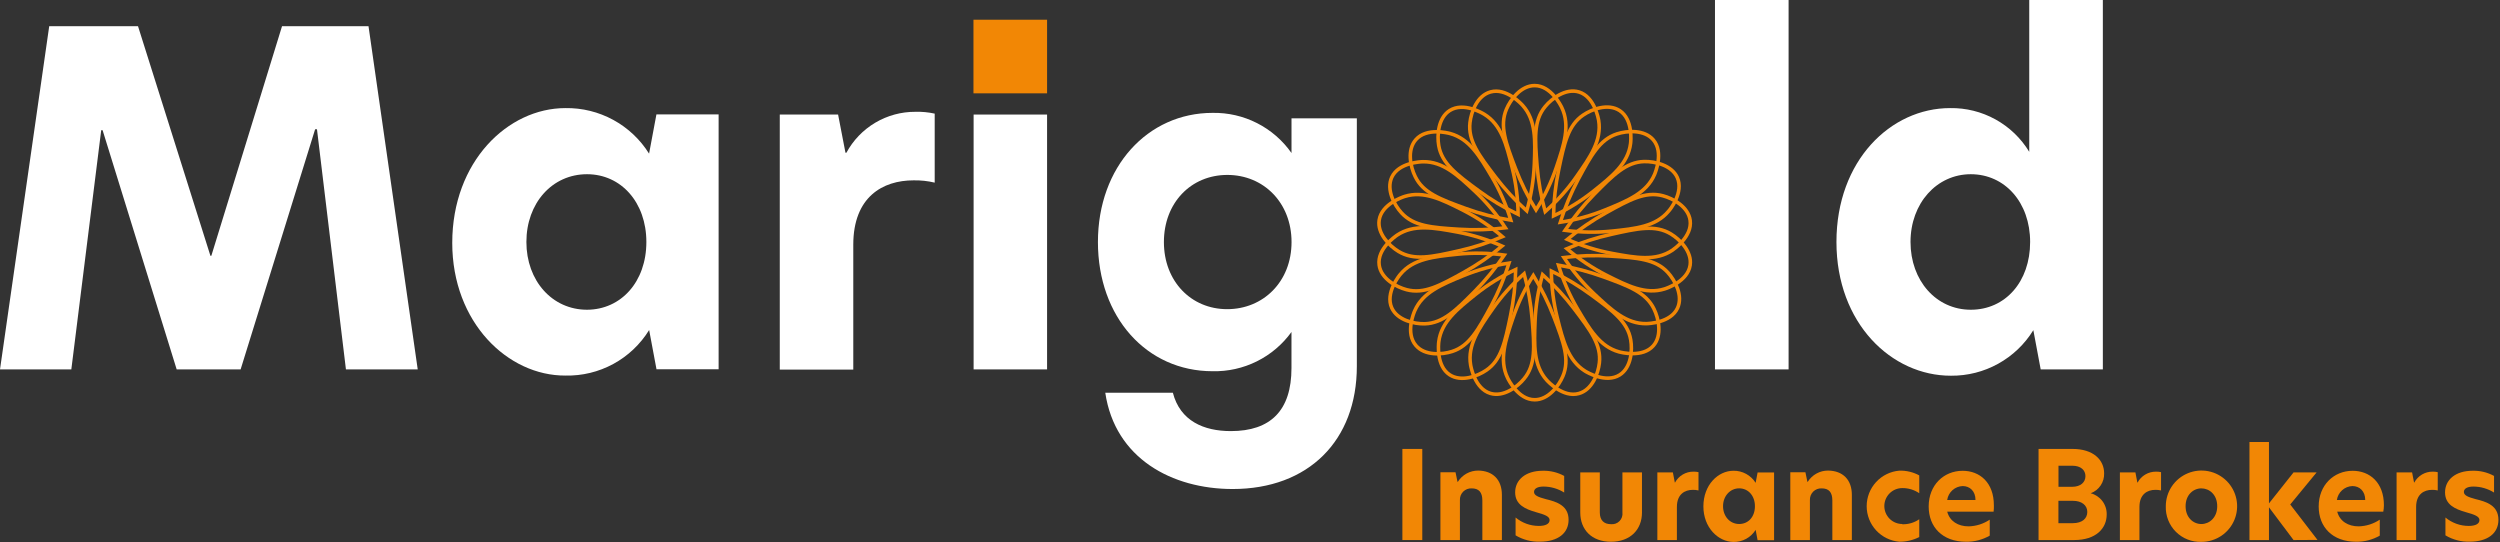 <svg xmlns="http://www.w3.org/2000/svg" width="701" height="152" viewBox="0 0 701 152" fill="none"><rect x="0" y="0" width="701" height="152" fill="#333333" stroke="none"/><g clip-path="url(#clip0_198_3251)"><path d="M293.601 5.53H272.961V26.17H293.601V5.53Z" fill="#F28705"></path><path d="M429.94 77.23C432.219 80.93 434.151 84.833 435.71 88.89C438.45 96.06 440.21 100.81 438.23 105.48C437.07 108.22 434.15 112.13 430.3 112.09C425.74 112.09 422.98 106.5 422.73 105.96C420.29 100.89 422.11 95.48 424.23 89.19C425.646 84.989 427.563 80.973 429.94 77.23Z" stroke="#F28705" stroke-miterlimit="10"></path><path d="M427.361 76.75C428.515 80.943 429.272 85.235 429.621 89.57C430.231 97.22 430.621 102.27 427.361 106.19C425.481 108.5 421.581 111.42 417.891 110.3C413.531 108.98 412.451 102.88 412.351 102.3C411.441 96.74 414.711 92.07 418.521 86.63C421.065 82.997 424.032 79.68 427.361 76.75Z" stroke="#F28705" stroke-miterlimit="10"></path><path d="M425 75.57C424.927 79.916 424.441 84.246 423.55 88.5C422 96 420.93 101 416.74 103.82C414.28 105.5 409.74 107.2 406.49 105.09C402.68 102.59 403.36 96.43 403.43 95.84C404.13 90.25 408.58 86.69 413.76 82.54C417.218 79.78 420.991 77.44 425 75.57Z" stroke="#F28705" stroke-miterlimit="10"></path><path d="M423.129 73.77C421.841 77.917 420.167 81.935 418.129 85.77C414.469 92.54 411.999 97 407.209 98.54C404.379 99.46 399.509 99.81 397.019 96.87C394.019 93.4 396.449 87.68 396.689 87.14C398.929 81.97 404.209 79.81 410.349 77.29C414.455 75.615 418.745 74.433 423.129 73.77Z" stroke="#F28705" stroke-miterlimit="10"></path><path d="M421.799 71.52C419.389 75.134 416.644 78.512 413.599 81.61C408.209 87.08 404.599 90.61 399.549 90.79C396.549 90.88 391.809 89.79 390.239 86.32C388.389 82.16 392.289 77.32 392.679 76.89C396.279 72.57 401.949 71.98 408.549 71.29C412.959 70.832 417.408 70.909 421.799 71.52Z" stroke="#F28705" stroke-miterlimit="10"></path><path d="M421.171 69C417.837 71.789 414.248 74.257 410.451 76.37C403.741 80.1 399.301 82.52 394.391 81.23C391.511 80.47 387.23 78.13 386.72 74.32C386.11 69.8 391.21 66.32 391.72 65.95C396.39 62.82 402.01 63.85 408.53 65.05C412.888 65.852 417.132 67.178 421.171 69Z" stroke="#F28705" stroke-miterlimit="10"></path><path d="M421.281 66.36C417.298 68.085 413.159 69.424 408.921 70.36C401.431 72.06 396.481 73.12 392.141 70.5C389.591 68.96 386.141 65.5 386.721 61.71C387.421 57.2 393.301 55.26 393.871 55.08C399.241 53.4 404.331 55.97 410.261 58.96C414.216 60.979 417.915 63.464 421.281 66.36Z" stroke="#F28705" stroke-miterlimit="10"></path><path d="M422.121 63.88C417.81 64.428 413.457 64.565 409.121 64.29C401.451 63.81 396.411 63.43 392.981 59.69C390.981 57.5 388.631 53.22 390.261 49.69C392.201 45.56 398.391 45.36 398.981 45.35C404.611 45.24 408.771 49.14 413.611 53.68C416.848 56.725 419.705 60.15 422.121 63.88Z" stroke="#F28705" stroke-miterlimit="10"></path><path d="M423.631 61.74C419.326 61.054 415.097 59.959 411.001 58.47C403.781 55.85 399.001 54.07 396.811 49.47C395.491 46.8 394.461 42.04 397.011 39.15C400.011 35.73 406.011 37.28 406.601 37.44C412.031 38.92 414.921 43.84 418.291 49.56C420.551 53.392 422.344 57.481 423.631 61.74Z" stroke="#F28705" stroke-miterlimit="10"></path><path d="M425.671 60.11C421.751 58.237 418.018 55.997 414.521 53.42C408.331 48.87 404.291 45.83 403.421 40.83C402.921 37.9 403.261 33.03 406.521 30.98C410.381 28.55 415.701 31.73 416.211 32.05C421.001 35 422.391 40.53 424.001 47C425.082 51.287 425.643 55.689 425.671 60.11Z" stroke="#F28705" stroke-miterlimit="10"></path><path d="M428.101 59.13C424.865 56.226 421.912 53.021 419.281 49.56C414.621 43.46 411.601 39.4 412.181 34.36C412.521 31.36 414.181 26.83 417.931 25.78C422.321 24.54 426.521 29.08 426.931 29.53C430.701 33.71 430.481 39.41 430.221 46.04C430.036 50.472 429.324 54.866 428.101 59.13Z" stroke="#F28705" stroke-miterlimit="10"></path><path d="M430.699 58.86C428.41 55.166 426.478 51.261 424.929 47.2C422.189 40.03 420.429 35.28 422.409 30.61C423.569 27.87 426.489 23.97 430.339 24C434.899 24 437.649 29.59 437.909 30.13C440.349 35.21 438.529 40.61 436.409 46.9C434.992 51.101 433.075 55.117 430.699 58.86Z" stroke="#F28705" stroke-miterlimit="10"></path><path d="M433.27 59.34C432.111 55.151 431.351 50.862 431 46.53C430.39 38.87 430 33.83 433.25 29.9C435.14 27.59 439.04 24.67 442.73 25.79C447.09 27.12 448.17 33.22 448.27 33.79C449.17 39.34 445.9 44.02 442.1 49.45C439.565 53.09 436.6 56.41 433.27 59.34Z" stroke="#F28705" stroke-miterlimit="10"></path><path d="M435.609 60.53C435.683 56.184 436.168 51.855 437.059 47.6C438.629 40.08 439.709 35.14 443.899 32.28C446.359 30.6 450.899 28.89 454.149 31.01C457.959 33.51 457.279 39.66 457.209 40.26C456.509 45.84 452.059 49.41 446.879 53.55C443.413 56.316 439.63 58.659 435.609 60.53Z" stroke="#F28705" stroke-miterlimit="10"></path><path d="M437.51 62.32C438.799 58.173 440.473 54.156 442.51 50.32C446.14 43.55 448.57 39.12 453.4 37.55C456.23 36.63 461.09 36.29 463.59 39.22C466.54 42.69 464.15 48.41 463.92 48.96C461.68 54.12 456.4 56.29 450.26 58.8C446.167 60.482 441.886 61.664 437.51 62.32Z" stroke="#F28705" stroke-miterlimit="10"></path><path d="M438.83 64.58C441.232 60.969 443.967 57.591 447 54.49C452.39 49.01 456 45.44 461 45.3C464 45.22 468.75 46.3 470.31 49.77C472.17 53.93 468.31 58.77 467.88 59.2C464.28 63.53 458.6 64.12 452 64.8C447.617 65.251 443.196 65.177 438.83 64.58Z" stroke="#F28705" stroke-miterlimit="10"></path><path d="M439.471 67.12C442.802 64.329 446.392 61.861 450.191 59.75C456.891 56.01 461.341 53.6 466.251 54.89C469.131 55.65 473.411 57.98 473.921 61.8C474.531 66.32 469.431 69.8 468.921 70.17C464.241 73.3 458.631 72.27 452.111 71.07C447.755 70.264 443.511 68.938 439.471 67.12Z" stroke="#F28705" stroke-miterlimit="10"></path><path d="M439.359 69.73C443.346 68.015 447.484 66.675 451.719 65.73C459.209 64.04 464.159 62.97 468.499 65.59C471.049 67.13 474.499 70.59 473.909 74.39C473.219 78.89 467.339 80.83 466.769 81.01C461.399 82.7 456.309 80.13 450.379 77.14C446.423 75.12 442.723 72.632 439.359 69.73Z" stroke="#F28705" stroke-miterlimit="10"></path><path d="M438.52 72.21C442.83 71.666 447.183 71.532 451.52 71.81C459.18 72.29 464.23 72.66 467.66 76.4C469.66 78.6 472.01 82.87 470.37 86.4C468.44 90.53 462.25 90.73 461.65 90.75C456.03 90.85 451.86 86.95 447.02 82.41C443.789 79.362 440.935 75.937 438.52 72.21Z" stroke="#F28705" stroke-miterlimit="10"></path><path d="M437 74.35C441.29 75.047 445.505 76.145 449.59 77.63C456.81 80.25 461.54 82.03 463.78 86.63C465.09 89.31 466.13 94.07 463.58 96.96C460.58 100.38 454.58 98.82 453.99 98.67C448.56 97.18 445.67 92.27 442.3 86.55C440.051 82.71 438.272 78.614 437 74.35Z" stroke="#F28705" stroke-miterlimit="10"></path><path d="M435 76C438.921 77.876 442.657 80.116 446.16 82.69C452.35 87.24 456.39 90.28 457.25 95.28C457.76 98.22 457.41 103.08 454.15 105.13C450.3 107.56 444.98 104.38 444.47 104.07C439.68 101.07 438.29 95.58 436.67 89.15C435.588 84.85 435.027 80.434 435 76Z" stroke="#F28705" stroke-miterlimit="10"></path><path d="M432.541 77C435.777 79.9 438.73 83.101 441.361 86.56C446.011 92.67 449.041 96.73 448.461 101.77C448.121 104.77 446.461 109.29 442.711 110.34C438.321 111.59 434.111 107.04 433.711 106.6C429.951 102.41 430.171 96.71 430.431 90.08C430.613 85.652 431.322 81.261 432.541 77Z" stroke="#F28705" stroke-miterlimit="10"></path><path d="M20 103.58H0L13.8 7.35H38.7L59 71.72H59.26L79.08 7.35H103.33L117.13 103.58H97L88.88 36.25H88.36L67.47 103.58H49.54L28.77 36.51H28.38L20 103.58Z" fill="white"></path><path d="M126.811 68.11C126.811 45.28 142.411 30.31 158.541 30.31C163.22 30.237 167.839 31.374 171.949 33.612C176.059 35.849 179.522 39.111 182.001 43.08L184.061 32.08H201.501V103.54H184.081L182.021 92.54C179.56 96.531 176.099 99.81 171.98 102.05C167.861 104.29 163.228 105.414 158.541 105.31C142.411 105.39 126.811 90.43 126.811 68.11ZM181.241 67.85C181.241 56.76 174.151 48.85 164.601 48.85C154.801 48.85 147.601 56.98 147.601 67.85C147.601 78.72 154.831 86.85 164.601 86.85C174.151 86.82 181.241 79 181.241 67.85Z" fill="white"></path><path d="M218.65 32.12H235L237.07 42.83H237.33C239.212 39.342 242.007 36.432 245.415 34.41C248.823 32.387 252.717 31.33 256.68 31.35C258.498 31.299 260.315 31.47 262.09 31.86V51.21C260.149 50.745 258.156 50.53 256.16 50.57C247.52 50.57 239.26 55.21 239.26 68.63V103.63H218.65V32.12Z" fill="white"></path><path d="M273 32.12H293.6V103.58H273V32.12Z" fill="white"></path><path d="M380.459 33.18V102.69C380.459 123.55 366.889 137.12 345.639 137.12C328.639 137.12 312.639 128.55 309.919 110.12H328.869C330.919 118.06 337.569 120.88 345.129 120.88C356.259 120.88 362.129 115.12 362.129 103.21V93.09C359.607 96.581 356.274 99.407 352.417 101.323C348.56 103.239 344.295 104.189 339.989 104.09C321.549 104.09 307.859 88.98 307.859 67.86C307.859 46.74 321.829 31.65 339.999 31.65C344.33 31.571 348.613 32.556 352.473 34.519C356.334 36.483 359.653 39.364 362.139 42.91V33.18H380.459ZM362.149 67.87C362.149 56.87 354.339 49.05 344.149 49.05C333.959 49.05 326.359 56.86 326.359 67.87C326.359 78.88 333.999 86.69 344.099 86.69C354.199 86.69 362.149 79 362.149 67.87Z" fill="white"></path><path d="M480.881 0H501.521V103.58H480.881V0Z" fill="white"></path><path d="M514.939 67.85C514.939 45.02 530.159 30.31 546.799 30.31C551.248 30.238 555.638 31.332 559.532 33.483C563.427 35.634 566.691 38.767 568.999 42.57V0H589.639V103.58H572.209L570.149 92.58C567.726 96.517 564.327 99.761 560.282 101.998C556.237 104.236 551.682 105.39 547.059 105.35C530.419 105.39 514.939 90.69 514.939 67.85ZM569.249 67.85C569.249 56.76 562.149 48.85 552.609 48.85C543.069 48.85 535.709 56.98 535.709 67.85C535.709 78.72 542.929 86.85 552.609 86.85C562.289 86.85 569.249 79 569.249 67.85Z" fill="white"></path><path d="M393.23 125.88H398.81V151.43H393.23V125.88Z" fill="#F28705"></path><path d="M421.131 138.76V151.43H415.651V140.33C415.651 138 414.651 136.94 412.651 136.94C412.216 136.919 411.781 136.988 411.374 137.144C410.967 137.3 410.597 137.539 410.288 137.846C409.979 138.152 409.736 138.52 409.577 138.925C409.417 139.331 409.343 139.765 409.361 140.2V151.43H403.891V132.43H408.131L408.681 135.1H408.781C409.385 134.129 410.228 133.33 411.229 132.778C412.231 132.227 413.357 131.942 414.501 131.95C418.601 132 421.131 134.51 421.131 138.76Z" fill="#F28705"></path><path d="M438.6 133.45V138.11C436.864 137.022 434.858 136.44 432.81 136.43C431.1 136.43 430.14 137.01 430.14 137.94C430.14 138.87 431.23 139.37 433.39 139.94C436.51 140.69 439.83 141.75 439.83 145.76C439.83 149.49 436.88 151.89 431.75 151.89C429.366 151.954 427.014 151.337 424.97 150.11V145.11C426.806 146.638 429.121 147.474 431.51 147.47C433.42 147.47 434.51 146.86 434.51 145.83C434.51 144.8 433.14 144.29 430.68 143.61C427.68 142.75 424.85 141.52 424.85 138.06C424.85 134.6 427.7 132 432.59 132C434.686 131.946 436.759 132.447 438.6 133.45Z" fill="#F28705"></path><path d="M443.109 143.72V132.46H448.589V143.72C448.589 145.85 449.719 146.98 451.709 146.98C452.15 147.026 452.594 146.971 453.011 146.821C453.427 146.671 453.804 146.428 454.113 146.112C454.423 145.796 454.657 145.414 454.798 144.994C454.94 144.575 454.984 144.129 454.929 143.69V132.46H460.409V143.72C460.409 148.52 457.119 151.91 451.709 151.91C446.299 151.91 443.109 148.52 443.109 143.72Z" fill="#F28705"></path><path d="M464.721 132.46H469.071L469.621 135.3H469.681C470.18 134.373 470.922 133.599 471.828 133.062C472.733 132.525 473.768 132.244 474.821 132.25C475.305 132.238 475.788 132.285 476.261 132.39V137.52C475.743 137.399 475.212 137.342 474.681 137.35C472.391 137.35 470.201 138.59 470.201 142.15V151.43H464.721V132.46Z" fill="#F28705"></path><path d="M477.631 142C477.631 135.94 481.771 132 486.051 132C487.293 131.98 488.52 132.282 489.612 132.876C490.703 133.47 491.623 134.336 492.281 135.39L492.831 132.48H497.451V151.48H492.831L492.281 148.57C491.628 149.629 490.709 150.499 489.617 151.093C488.524 151.688 487.295 151.987 486.051 151.96C481.771 151.91 477.631 147.93 477.631 142ZM492.081 141.93C492.081 138.99 490.191 136.93 487.661 136.93C485.131 136.93 483.141 139.09 483.141 141.93C483.141 144.77 485.061 146.93 487.661 146.93C490.261 146.93 492.081 144.89 492.081 141.94V141.93Z" fill="#F28705"></path><path d="M519.26 138.76V151.43H513.79V140.33C513.79 138 512.79 136.94 510.79 136.94C510.355 136.919 509.92 136.988 509.513 137.144C509.107 137.3 508.737 137.539 508.427 137.846C508.118 138.152 507.876 138.52 507.716 138.925C507.556 139.331 507.483 139.765 507.5 140.2V151.43H502V132.43H506.24L506.79 135.1H506.89C507.494 134.129 508.337 133.33 509.339 132.778C510.34 132.227 511.467 131.942 512.61 131.95C516.73 132 519.26 134.51 519.26 138.76Z" fill="#F28705"></path><path d="M533.4 147C535.097 147.055 536.767 146.561 538.16 145.59V150.59C536.431 151.464 534.518 151.913 532.58 151.9C530.081 151.69 527.753 150.55 526.055 148.704C524.358 146.858 523.416 144.443 523.416 141.935C523.416 139.428 524.358 137.012 526.055 135.166C527.753 133.32 530.081 132.18 532.58 131.97C534.525 131.916 536.449 132.375 538.16 133.3V138.3C536.758 137.344 535.097 136.841 533.4 136.86C532.065 136.86 530.784 137.391 529.84 138.335C528.896 139.279 528.365 140.56 528.365 141.895C528.365 143.23 528.896 144.511 529.84 145.455C530.784 146.4 532.065 146.93 533.4 146.93V147Z" fill="#F28705"></path><path d="M559.001 143.48H546.001C546.721 146.19 549.081 147.59 552.001 147.59C554.113 147.542 556.168 146.89 557.921 145.71V150.19C555.91 151.342 553.628 151.936 551.311 151.91C544.631 151.91 540.801 147.76 540.801 142.01C540.801 136.01 545.041 132.01 550.321 132.01C555.151 132.01 559.081 135.33 559.081 141.66C559.107 142.268 559.08 142.877 559.001 143.48ZM553.931 140.2C553.931 137.73 552.351 136.29 550.331 136.29C549.264 136.331 548.246 136.744 547.453 137.459C546.659 138.173 546.142 139.143 545.991 140.2H553.931Z" fill="#F28705"></path><path d="M590.719 144.27C590.719 148.1 587.779 151.43 581.609 151.43H571.609V125.88H581.159C586.949 125.88 589.999 128.93 589.999 132.73C590.039 133.939 589.696 135.129 589.019 136.131C588.342 137.133 587.365 137.895 586.229 138.31C587.541 138.65 588.698 139.425 589.514 140.507C590.329 141.589 590.754 142.915 590.719 144.27ZM577.199 136.5H580.999C583.499 136.5 584.759 135.16 584.759 133.5C584.759 131.84 583.459 130.59 581.099 130.59H577.199V136.5ZM585.279 143.55C585.279 141.67 583.699 140.43 581.279 140.43H577.179V146.7H581.179C583.869 146.7 585.279 145.37 585.279 143.55Z" fill="#F28705"></path><path d="M594.42 132.46H598.77L599.31 135.3H599.38C599.879 134.373 600.621 133.599 601.527 133.062C602.432 132.525 603.467 132.244 604.52 132.25C605.004 132.238 605.487 132.285 605.96 132.39V137.52C605.442 137.4 604.912 137.343 604.38 137.35C602.09 137.35 599.9 138.59 599.9 142.15V151.43H594.42V132.46Z" fill="#F28705"></path><path d="M607.289 141.94C607.289 139.962 607.876 138.029 608.975 136.384C610.074 134.74 611.635 133.458 613.463 132.701C615.29 131.944 617.301 131.746 619.24 132.132C621.18 132.518 622.962 133.47 624.361 134.869C625.759 136.267 626.711 138.049 627.097 139.989C627.483 141.929 627.285 143.94 626.528 145.767C625.771 147.594 624.49 149.156 622.845 150.255C621.201 151.353 619.267 151.94 617.289 151.94C615.963 151.988 614.642 151.761 613.407 151.276C612.172 150.79 611.051 150.055 610.113 149.117C609.174 148.179 608.439 147.057 607.954 145.822C607.468 144.588 607.242 143.266 607.289 141.94ZM621.709 141.94C621.709 138.72 619.519 136.94 617.259 136.94C614.999 136.94 612.839 138.75 612.839 141.94C612.839 145.13 614.999 146.94 617.259 146.94C619.519 146.94 621.709 145.13 621.709 141.94Z" fill="#F28705"></path><path d="M643.11 151.43L636.22 142.25V151.43H630.75V123.93H636.22V141.15L643.11 132.46H649.58L642.18 141.46L649.82 151.39L643.11 151.43Z" fill="#F28705"></path><path d="M668.27 143.48H655.36C656.08 146.19 658.45 147.59 661.36 147.59C663.476 147.542 665.533 146.89 667.29 145.71V150.19C665.279 151.34 662.997 151.934 660.68 151.91C654 151.91 650.16 147.76 650.16 142.01C650.16 136.01 654.41 132.01 659.68 132.01C664.51 132.01 668.45 135.33 668.45 141.66C668.449 142.271 668.388 142.881 668.27 143.48ZM663.21 140.2C663.21 137.73 661.63 136.29 659.61 136.29C658.542 136.33 657.522 136.744 656.728 137.458C655.933 138.172 655.414 139.143 655.26 140.2H663.21Z" fill="#F28705"></path><path d="M672 132.46H676.35L676.9 135.3H676.96C677.459 134.373 678.201 133.599 679.107 133.062C680.012 132.525 681.047 132.244 682.1 132.25C682.584 132.238 683.067 132.285 683.54 132.39V137.52C683.022 137.399 682.492 137.342 681.96 137.35C679.67 137.35 677.48 138.59 677.48 142.15V151.43H672V132.46Z" fill="#F28705"></path><path d="M699.33 133.45V138.11C697.594 137.022 695.589 136.44 693.54 136.43C691.83 136.43 690.87 137.01 690.87 137.94C690.87 138.87 691.97 139.37 694.12 139.94C697.24 140.69 700.56 141.75 700.56 145.76C700.56 149.49 697.62 151.89 692.48 151.89C690.097 151.953 687.745 151.335 685.7 150.11V145.11C687.537 146.637 689.851 147.472 692.24 147.47C694.16 147.47 695.24 146.86 695.24 145.83C695.24 144.8 693.87 144.29 691.41 143.61C688.41 142.75 685.59 141.52 685.59 138.06C685.59 134.6 688.43 132 693.33 132C695.423 131.946 697.493 132.446 699.33 133.45Z" fill="#F28705"></path></g><defs><clipPath id="clip0_198_3251"><rect width="700.56" height="151.91" fill="white"></rect></clipPath></defs></svg>